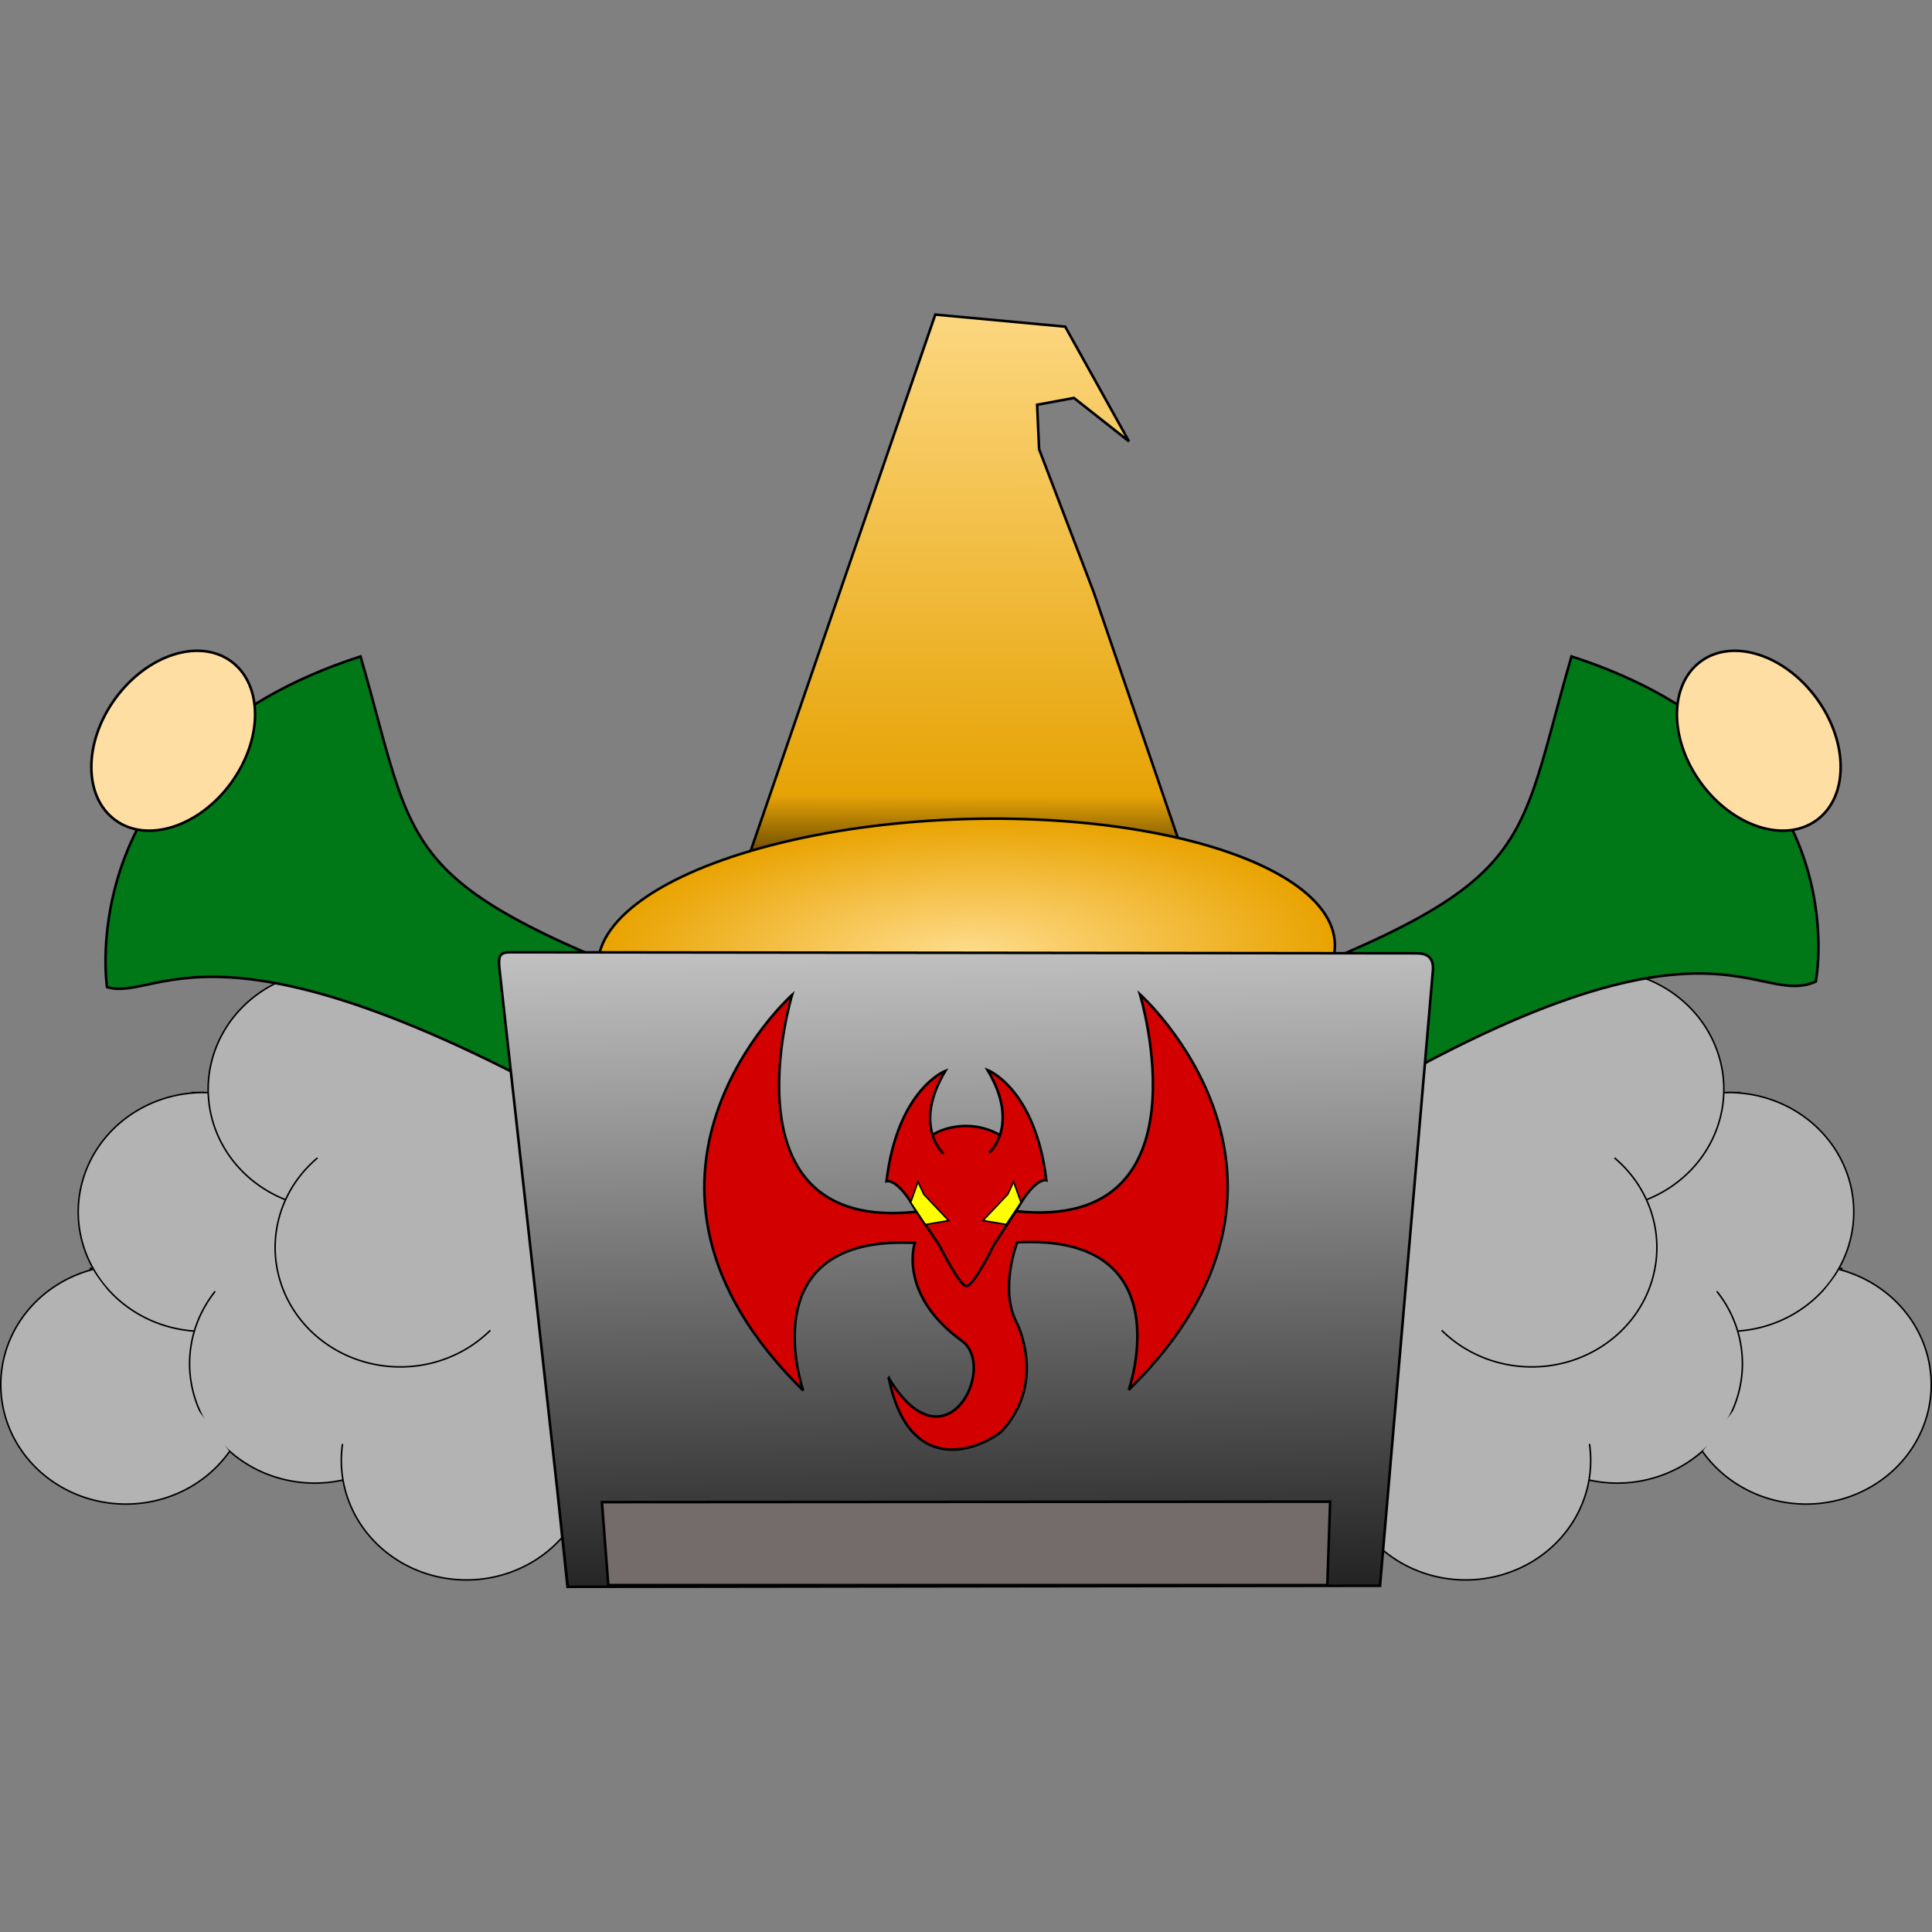 <?xml version="1.0" encoding="UTF-8" standalone="no"?>
<!-- Created with Inkscape (http://www.inkscape.org/) -->

<svg
   xmlns:dc="http://purl.org/dc/elements/1.1/"
   xmlns:cc="http://creativecommons.org/ns#"
   xmlns:rdf="http://www.w3.org/1999/02/22-rdf-syntax-ns#"
   xmlns:svg="http://www.w3.org/2000/svg"
   xmlns="http://www.w3.org/2000/svg"
   xmlns:xlink="http://www.w3.org/1999/xlink"
   xmlns:sodipodi="http://sodipodi.sourceforge.net/DTD/sodipodi-0.dtd"
   xmlns:inkscape="http://www.inkscape.org/namespaces/inkscape"
   width="750"
   height="750"
   id="svg2"
   version="1.1"
   inkscape:version="0.91 r13725"
   sodipodi:docname="logo.svg"
   inkscape:export-filename="/media/myrddin/VOXEL/cybermages/images/logo.png"
   inkscape:export-xdpi="61.439999"
   inkscape:export-ydpi="61.439999">
  <rect width="100%" height="100%" fill="#808080" stroke="none"/>
  <title
     id="title4192">CyberMages LLC Logo</title>
  <defs
     id="defs4">
    <linearGradient
       id="linearGradient3836-3">
      <stop
         id="stop4183"
         offset="0"
         style="stop-color:#523900;stop-opacity:1" />
      <stop
         style="stop-color:#e6a305;stop-opacity:1"
         offset="0.116"
         id="stop4185" />
      <stop
         id="stop4187"
         offset="1"
         style="stop-color:#ffdd8f;stop-opacity:1" />
    </linearGradient>
    <linearGradient
       inkscape:collect="always"
       id="linearGradient3848">
      <stop
         style="stop-color:#ffdd8f;stop-opacity:1"
         offset="0"
         id="stop3850" />
      <stop
         style="stop-color:#e9a300;stop-opacity:1"
         offset="1"
         id="stop3852" />
    </linearGradient>
    <linearGradient
       id="linearGradient3836">
      <stop
         style="stop-color:#523900;stop-opacity:1"
         offset="0"
         id="stop3838" />
      <stop
         id="stop3846"
         offset="0.116"
         style="stop-color:#e6a305;stop-opacity:0.749;" />
      <stop
         style="stop-color:#e9a300;stop-opacity:0;"
         offset="1"
         id="stop3840" />
    </linearGradient>
    <linearGradient
       inkscape:collect="always"
       id="linearGradient3756">
      <stop
         style="stop-color:#000000;stop-opacity:1;"
         offset="0"
         id="stop3758" />
      <stop
         style="stop-color:#cccccc;stop-opacity:1"
         offset="1"
         id="stop3760" />
    </linearGradient>
    <linearGradient
       inkscape:collect="always"
       xlink:href="#linearGradient3756"
       id="linearGradient3762"
       x1="391.78"
       y1="673.058"
       x2="386.188"
       y2="349.4"
       gradientUnits="userSpaceOnUse" />
    <radialGradient
       inkscape:collect="always"
       xlink:href="#linearGradient3848"
       id="radialGradient3854"
       cx="387"
       cy="419"
       fx="387"
       fy="419"
       r="143.5"
       gradientTransform="matrix(1,0,0,0.373,-12.005,527.603)"
       gradientUnits="userSpaceOnUse" />
    <linearGradient
       inkscape:collect="always"
       xlink:href="#linearGradient3836-9"
       id="linearGradient3842-9"
       x1="402.47"
       y1="427.756"
       x2="142.798"
       y2="-688.583"
       gradientUnits="userSpaceOnUse" />
    <linearGradient
       id="linearGradient3836-9">
      <stop
         style="stop-color:#523900;stop-opacity:1"
         offset="0"
         id="stop3838-7" />
      <stop
         id="stop3846-3"
         offset="0.116"
         style="stop-color:#e6a305;stop-opacity:0.749;" />
      <stop
         style="stop-color:#e9a300;stop-opacity:0;"
         offset="1"
         id="stop3840-1" />
    </linearGradient>
    <linearGradient
       inkscape:collect="always"
       xlink:href="#linearGradient3836-3"
       id="linearGradient4195"
       x1="439.418"
       y1="395.653"
       x2="317.932"
       y2="-182.869"
       gradientUnits="userSpaceOnUse"
       gradientTransform="matrix(0.233,0.083,-0.049,0.393,305.669,446.728)" />
  </defs>
  <sodipodi:namedview
     id="base"
     pagecolor="#ffffff"
     bordercolor="#666666"
     borderopacity="1.0"
     inkscape:pageopacity="0.0"
     inkscape:pageshadow="2"
     inkscape:zoom="1.1293333"
     inkscape:cx="69.486088"
     inkscape:cy="335.3378"
     inkscape:document-units="px"
     inkscape:current-layer="layer1"
     showgrid="false"
     inkscape:window-width="1615"
     inkscape:window-height="1026"
     inkscape:window-x="65"
     inkscape:window-y="24"
     inkscape:window-maximized="1" />
  <g
     inkscape:groupmode="layer"
     id="layer4"
     inkscape:label="Smoke"
     style="display:inline">
    <g
       id="g4205"
       transform="translate(-19.435,-5.725)">
      <path
         inkscape:connector-curvature="0"
         id="rect4072"
         d="m 132.205,382.234 0,47.625 -38.219,0 0,68.281 -39.469,0 0,70.156 108.375,0 0,21.938 75.188,0 0,-21.938 81.438,0 0,-39.469 17.562,0 0,-146.594 -204.875,0 z"
         style="fill:#b3b3b3;fill-opacity:1;fill-rule:nonzero;stroke:#000000;stroke-width:0.6;stroke-linecap:square;stroke-linejoin:miter;stroke-miterlimit:4;stroke-dasharray:none;stroke-opacity:1" />
      <path
         sodipodi:open="true"
         sodipodi:end="4.5360968"
         sodipodi:start="1.8813049"
         transform="translate(25.688,1.253)"
         d="M 108.276,471.485 A 48.556,46.363 0 0 1 74.666,424.23 48.556,46.363 0 0 1 114.596,381.695"
         sodipodi:ry="46.362869"
         sodipodi:rx="48.55571"
         sodipodi:cy="427.33948"
         sodipodi:cx="123.11221"
         id="path3977"
         style="fill:#b3b3b3;fill-opacity:1;fill-rule:nonzero;stroke:#000000;stroke-width:0.6;stroke-linecap:square;stroke-linejoin:miter;stroke-miterlimit:4;stroke-dasharray:none;stroke-opacity:1"
         sodipodi:type="arc" />
      <path
         sodipodi:open="true"
         sodipodi:end="4.7150552"
         sodipodi:start="1.4784263"
         transform="translate(-24.748,48.869)"
         d="M 127.591,473.505 A 48.556,46.363 0 0 1 82.612,452.914 48.556,46.363 0 0 1 80.375,405.333 48.556,46.363 0 0 1 123.242,380.977"
         sodipodi:ry="46.362869"
         sodipodi:rx="48.55571"
         sodipodi:cy="427.33948"
         sodipodi:cx="123.11221"
         id="path3977-9"
         style="fill:#b3b3b3;fill-opacity:1;fill-rule:nonzero;stroke:#000000;stroke-width:0.6;stroke-linecap:square;stroke-linejoin:miter;stroke-miterlimit:4;stroke-dasharray:none;stroke-opacity:1"
         sodipodi:type="arc" />
      <path
         sodipodi:open="true"
         sodipodi:end="3.7863124"
         sodipodi:start="0.91632671"
         transform="translate(18.482,107.762)"
         d="M 152.67,464.122 A 48.556,46.363 0 0 1 88.946,460.282 48.556,46.363 0 0 1 84.303,399.477"
         sodipodi:ry="46.362869"
         sodipodi:rx="48.55571"
         sodipodi:cy="427.33948"
         sodipodi:cx="123.11221"
         id="path3977-9-8"
         style="fill:#b3b3b3;fill-opacity:1;fill-rule:nonzero;stroke:#000000;stroke-width:0.6;stroke-linecap:square;stroke-linejoin:miter;stroke-miterlimit:4;stroke-dasharray:none;stroke-opacity:1"
         sodipodi:type="arc" />
      <path
         sodipodi:open="true"
         sodipodi:end="4.4374235"
         sodipodi:start="0.5938782"
         transform="translate(-54.821,115.907)"
         d="M 163.354,453.283 A 48.556,46.363 0 0 1 108.565,471.573 48.556,46.363 0 0 1 74.562,426.66 48.556,46.363 0 0 1 109.929,382.718"
         sodipodi:ry="46.362869"
         sodipodi:rx="48.55571"
         sodipodi:cy="427.33948"
         sodipodi:cx="123.11221"
         id="path3977-9-8-8"
         style="fill:#b3b3b3;fill-opacity:1;fill-rule:nonzero;stroke:#000000;stroke-width:0.6;stroke-linecap:square;stroke-linejoin:miter;stroke-miterlimit:4;stroke-dasharray:none;stroke-opacity:1"
         sodipodi:type="arc" />
      <path
         sodipodi:open="true"
         sodipodi:end="3.2743018"
         sodipodi:start="6.1075072"
         transform="translate(77.376,145.354)"
         d="m 170.921,419.236 a 48.556,46.363 0 0 1 -20.533,46.46 48.556,46.363 0 0 1 -52.8,1.083 48.556,46.363 0 0 1 -22.604,-45.575"
         sodipodi:ry="46.362869"
         sodipodi:rx="48.55571"
         sodipodi:cy="427.33948"
         sodipodi:cx="123.11221"
         id="path3977-9-8-8-8"
         style="fill:#b3b3b3;fill-opacity:1;fill-rule:nonzero;stroke:#000000;stroke-width:0.6;stroke-linecap:square;stroke-linejoin:miter;stroke-miterlimit:4;stroke-dasharray:none;stroke-opacity:1"
         sodipodi:type="arc" />
      <path
         sodipodi:open="true"
         sodipodi:end="3.9831038"
         sodipodi:start="0.77259312"
         transform="translate(51.688,62.653)"
         d="M 157.883,459.701 A 48.556,46.363 0 0 1 110.069,471.998 48.556,46.363 0 0 1 75.82,437.849 48.556,46.363 0 0 1 90.758,392.769"
         sodipodi:ry="46.362869"
         sodipodi:rx="48.55571"
         sodipodi:cy="427.33948"
         sodipodi:cx="123.11221"
         id="path3977-9-8-8-8-9"
         style="fill:#b3b3b3;fill-opacity:1;fill-rule:nonzero;stroke:#000000;stroke-width:0.6;stroke-linecap:square;stroke-linejoin:miter;stroke-miterlimit:4;stroke-dasharray:none;stroke-opacity:1"
         sodipodi:type="arc" />
    </g>
    <g
       transform="matrix(-1,0,0,1,769.436,-5.725)"
       style="display:inline"
       id="g4205-3">
      <path
         inkscape:connector-curvature="0"
         id="rect4072-6"
         d="m 132.205,382.234 0,47.625 -38.219,0 0,68.281 -39.469,0 0,70.156 108.375,0 0,21.938 75.188,0 0,-21.938 81.438,0 0,-39.469 17.562,0 0,-146.594 -204.875,0 z"
         style="fill:#b3b3b3;fill-opacity:1;fill-rule:nonzero;stroke:#000000;stroke-width:0.6;stroke-linecap:square;stroke-linejoin:miter;stroke-miterlimit:4;stroke-dasharray:none;stroke-opacity:1" />
      <path
         sodipodi:open="true"
         sodipodi:end="4.5360968"
         sodipodi:start="1.8813049"
         transform="translate(25.688,1.253)"
         d="M 108.276,471.485 A 48.556,46.363 0 0 1 74.666,424.23 48.556,46.363 0 0 1 114.596,381.695"
         sodipodi:ry="46.362869"
         sodipodi:rx="48.55571"
         sodipodi:cy="427.33948"
         sodipodi:cx="123.11221"
         id="path3977-7"
         style="fill:#b3b3b3;fill-opacity:1;fill-rule:nonzero;stroke:#000000;stroke-width:0.6;stroke-linecap:square;stroke-linejoin:miter;stroke-miterlimit:4;stroke-dasharray:none;stroke-opacity:1"
         sodipodi:type="arc" />
      <path
         sodipodi:open="true"
         sodipodi:end="4.7150552"
         sodipodi:start="1.4784263"
         transform="translate(-24.748,48.869)"
         d="M 127.591,473.505 A 48.556,46.363 0 0 1 82.612,452.914 48.556,46.363 0 0 1 80.375,405.333 48.556,46.363 0 0 1 123.242,380.977"
         sodipodi:ry="46.362869"
         sodipodi:rx="48.55571"
         sodipodi:cy="427.33948"
         sodipodi:cx="123.11221"
         id="path3977-9-5"
         style="fill:#b3b3b3;fill-opacity:1;fill-rule:nonzero;stroke:#000000;stroke-width:0.6;stroke-linecap:square;stroke-linejoin:miter;stroke-miterlimit:4;stroke-dasharray:none;stroke-opacity:1"
         sodipodi:type="arc" />
      <path
         sodipodi:open="true"
         sodipodi:end="3.7863124"
         sodipodi:start="0.91632671"
         transform="translate(18.482,107.762)"
         d="M 152.67,464.122 A 48.556,46.363 0 0 1 88.946,460.282 48.556,46.363 0 0 1 84.303,399.477"
         sodipodi:ry="46.362869"
         sodipodi:rx="48.55571"
         sodipodi:cy="427.33948"
         sodipodi:cx="123.11221"
         id="path3977-9-8-3"
         style="fill:#b3b3b3;fill-opacity:1;fill-rule:nonzero;stroke:#000000;stroke-width:0.6;stroke-linecap:square;stroke-linejoin:miter;stroke-miterlimit:4;stroke-dasharray:none;stroke-opacity:1"
         sodipodi:type="arc" />
      <path
         sodipodi:open="true"
         sodipodi:end="4.4374235"
         sodipodi:start="0.5938782"
         transform="translate(-54.821,115.907)"
         d="M 163.354,453.283 A 48.556,46.363 0 0 1 108.565,471.573 48.556,46.363 0 0 1 74.562,426.66 48.556,46.363 0 0 1 109.929,382.718"
         sodipodi:ry="46.362869"
         sodipodi:rx="48.55571"
         sodipodi:cy="427.33948"
         sodipodi:cx="123.11221"
         id="path3977-9-8-8-5"
         style="fill:#b3b3b3;fill-opacity:1;fill-rule:nonzero;stroke:#000000;stroke-width:0.6;stroke-linecap:square;stroke-linejoin:miter;stroke-miterlimit:4;stroke-dasharray:none;stroke-opacity:1"
         sodipodi:type="arc" />
      <path
         sodipodi:open="true"
         sodipodi:end="3.2743018"
         sodipodi:start="6.1075072"
         transform="translate(77.376,145.354)"
         d="m 170.921,419.236 a 48.556,46.363 0 0 1 -20.533,46.46 48.556,46.363 0 0 1 -52.8,1.083 48.556,46.363 0 0 1 -22.604,-45.575"
         sodipodi:ry="46.362869"
         sodipodi:rx="48.55571"
         sodipodi:cy="427.33948"
         sodipodi:cx="123.11221"
         id="path3977-9-8-8-8-6"
         style="fill:#b3b3b3;fill-opacity:1;fill-rule:nonzero;stroke:#000000;stroke-width:0.6;stroke-linecap:square;stroke-linejoin:miter;stroke-miterlimit:4;stroke-dasharray:none;stroke-opacity:1"
         sodipodi:type="arc" />
      <path
         sodipodi:open="true"
         sodipodi:end="3.9831038"
         sodipodi:start="0.77259312"
         transform="translate(51.688,62.653)"
         d="M 157.883,459.701 A 48.556,46.363 0 0 1 110.069,471.998 48.556,46.363 0 0 1 75.82,437.849 48.556,46.363 0 0 1 90.758,392.769"
         sodipodi:ry="46.362869"
         sodipodi:rx="48.55571"
         sodipodi:cy="427.33948"
         sodipodi:cx="123.11221"
         id="path3977-9-8-8-8-9-2"
         style="fill:#b3b3b3;fill-opacity:1;fill-rule:nonzero;stroke:#000000;stroke-width:0.6;stroke-linecap:square;stroke-linejoin:miter;stroke-miterlimit:4;stroke-dasharray:none;stroke-opacity:1"
         sodipodi:type="arc" />
    </g>
  </g>
  <g
     inkscape:label="Wizard"
     inkscape:groupmode="layer"
     id="layer1"
     transform="translate(0,-302.362)"
     style="display:inline">
    <g
       id="g4250"
       transform="translate(-14.636,4)">
      <path
         transform="translate(0,302.362)"
         sodipodi:nodetypes="ccccc"
         inkscape:connector-curvature="0"
         id="path3805"
         d="m 452.822,398.439 c 162.039,-58.781 147.035,-61.869 171.858,-147.613 112.671,36.368 94.843,126.22 94.843,126.22 -25.672,11.41 -43.499,-42.786 -218.21,71.311 z"
         style="fill:#007817;fill-opacity:1;stroke:#000000;stroke-width:1px;stroke-linecap:butt;stroke-linejoin:miter;stroke-opacity:1" />
      <ellipse
         ry="38.151"
         rx="27.811"
         cy="290.404"
         cx="697.417"
         transform="matrix(0.808,-0.589,0.589,0.808,-37.162,762.04)"
         id="path3813"
         style="fill:#ffdea3;fill-opacity:1;fill-rule:nonzero;stroke:#000000;stroke-width:1;stroke-linecap:square;stroke-linejoin:miter;stroke-miterlimit:4;stroke-dasharray:none;stroke-opacity:1" />
    </g>
    <g
       id="g4254"
       transform="translate(-14.636,0.983)">
      <path
         sodipodi:nodetypes="ccccc"
         inkscape:connector-curvature="0"
         id="path3805-9"
         d="M 326.45,703.819 C 164.411,645.038 179.415,641.95 154.592,556.206 41.921,592.574 56.183,684.565 56.183,684.565 c 21.393,6.418 44.926,-38.508 221.776,69.171 z"
         style="fill:#007817;fill-opacity:1;stroke:#000000;stroke-width:1px;stroke-linecap:butt;stroke-linejoin:miter;stroke-opacity:1" />
      <ellipse
         ry="38.151"
         rx="27.811"
         cy="290.404"
         cx="697.417"
         transform="matrix(-0.808,-0.589,-0.589,0.808,816.434,765.057)"
         id="path3813-7"
         style="fill:#ffdea3;fill-opacity:1;fill-rule:nonzero;stroke:#000000;stroke-width:1;stroke-linecap:square;stroke-linejoin:miter;stroke-miterlimit:4;stroke-dasharray:none;stroke-opacity:1" />
    </g>
    <g
       id="g4258"
       transform="translate(2e-5,0)">
      <path
         sodipodi:nodetypes="ccccccccccccc"
         inkscape:connector-curvature="0"
         id="path3777"
         d="m 375.21,675.253 -98.395,-0.184 49.292,-143.19 24.646,-71.595 12.323,-35.797 50.435,4.681 24.757,44.527 -21.372,-16.843 -14.289,2.638 0.765,17.248 21.131,55.324 49.103,143.374 z"
         inkscape:transform-center-y="2.339232"
         inkscape:transform-center-x="30.251435"
         style="opacity:1;fill:url(#linearGradient4195);fill-opacity:1;fill-rule:nonzero;stroke:#000000;stroke-width:1;stroke-linecap:square;stroke-linejoin:miter;stroke-miterlimit:4;stroke-opacity:1" />
      <ellipse
         ry="53"
         rx="143.056"
         cy="683.815"
         cx="375.146"
         transform="matrix(1,-0.028,0,1,0,0)"
         id="path3775"
         style="fill:url(#radialGradient3854);fill-opacity:1;fill-rule:nonzero;stroke:#000000;stroke-width:1;stroke-linecap:square;stroke-linejoin:miter;stroke-miterlimit:4;stroke-dasharray:none;stroke-opacity:1" />
    </g>
  </g>
  <g
     inkscape:groupmode="layer"
     id="layer2"
     inkscape:label="Laptop"
     style="display:inline">
    <g
       id="g4185"
       transform="translate(-4.896,0)">
      <path
         sodipodi:nodetypes="sssccss"
         inkscape:connector-curvature="0"
         id="rect2985"
         d="m 203.101,369.669 351.689,0.403 c 3.964,0.005 6.804,1.476 6.349,6.773 l -20.519,238.745 -315.28,0.403 c 0.07,-0.404 -26.57,-239.955 -26.57,-239.955 -0.575,-5.285 0.368,-6.374 4.332,-6.37 z"
         style="fill:url(#linearGradient3762);fill-opacity:1;fill-rule:nonzero;stroke:#000000;stroke-opacity:1" />
      <path
         sodipodi:nodetypes="ccccc"
         inkscape:connector-curvature="0"
         id="rect3764"
         d="m 238.556,583.117 282.703,-0.183 -1.095,32.399 -279.131,0 z"
         style="fill:#746b6b;fill-opacity:1;fill-rule:nonzero;stroke:#000000;stroke-width:1;stroke-linecap:square;stroke-linejoin:miter;stroke-miterlimit:4;stroke-dasharray:none;stroke-opacity:1" />
    </g>
  </g>
  <g
     inkscape:groupmode="layer"
     id="layer3"
     inkscape:label="Dragon"
     style="display:inline">
    <g
       id="g4189"
       transform="translate(-11.679,4)">
      <ellipse
         transform="matrix(1.048,0,0,0.983,-11.328,24.613)"
         ry="21.037"
         rx="22.463"
         cy="436.59"
         cx="379.728"
         id="path3112"
         style="fill:#d30000;fill-opacity:1;fill-rule:nonzero;stroke:#000000;stroke-width:0.985;stroke-linecap:square;stroke-linejoin:miter;stroke-miterlimit:4;stroke-dasharray:none;stroke-opacity:1" />
      <path
         sodipodi:nodetypes="csccccccccccc"
         inkscape:connector-curvature="0"
         id="path3903"
         d="m 356.696,530.976 c 22.143,36.584 42.361,-4.332 28.401,-14.441 -25.053,-18.142 -18.292,-38.028 -18.292,-38.028 -64.504,-3.37 -43.323,57.283 -43.323,57.283 -83.759,-82.314 -4.332,-153.557 -4.332,-153.557 0,0 -27.919,91.942 47.656,84.24 l 39.749,-0.241 c 75.575,7.702 47.656,-84.24 47.656,-84.24 0,0 79.426,71.243 -4.332,153.557 0,0 21.18,-60.653 -43.323,-57.283 0,0 -7.016,18.051 -0.276,31.048 0,0 12.034,23.106 -5.776,42.361 -9.627,7.702 -36.103,17.329 -43.805,-20.699 z"
         style="fill:#d30000;fill-opacity:1;stroke:#000000;stroke-width:1px;stroke-linecap:butt;stroke-linejoin:miter;stroke-opacity:1" />
      <path
         transform="translate(0,-302.362)"
         sodipodi:nodetypes="ccccccccccc"
         inkscape:connector-curvature="0"
         id="path3114"
         d="m 377.926,746.183 c 0,0 -12.123,-10.697 0.713,-32.09 0,0 -18.541,7.131 -22.819,42.786 0,0 4.279,-1.426 11.416,11.41 l 9.112,13.569 c 0,0 8.125,16.189 10.532,15.708 2.888,0 10.491,-15.728 10.491,-15.728 l 8.941,-13.681 c 7.269,-13.06 11.548,-11.634 11.548,-11.634 -4.279,-35.655 -22.819,-42.786 -22.819,-42.786 12.836,21.393 0.713,32.09 0.713,32.09"
         style="fill:#d30000;fill-opacity:1;stroke:#000000;stroke-width:1px;stroke-linecap:butt;stroke-linejoin:miter;stroke-opacity:1" />
      <path
         transform="matrix(0.693,0.721,-0.721,0.693,445.217,-127.814)"
         sodipodi:nodetypes="cccccc"
         inkscape:connector-curvature="0"
         id="path3923"
         d="m 370.326,466.937 -3.785,-7.603 5.096,1.745 14.018,0.103 -5.163,7.585 z"
         inkscape:transform-center-y="-1.4708966"
         inkscape:transform-center-x="-0.76722365"
         style="fill:#ffff00;fill-opacity:1;fill-rule:nonzero;stroke:#000000;stroke-width:0.6;stroke-linecap:square;stroke-linejoin:miter;stroke-miterlimit:4;stroke-dasharray:none;stroke-opacity:1" />
      <path
         transform="translate(0,-302.362)"
         sodipodi:nodetypes="cccccc"
         inkscape:connector-curvature="0"
         id="path3923-2"
         d="m 408.029,765.107 -2.857,-7.998 -2.274,4.883 -9.641,10.176 9.046,1.535 z"
         inkscape:transform-center-y="-1.4708966"
         inkscape:transform-center-x="0.76722365"
         style="fill:#ffff00;fill-opacity:1;fill-rule:nonzero;stroke:#000000;stroke-width:0.6;stroke-linecap:square;stroke-linejoin:miter;stroke-miterlimit:4;stroke-dasharray:none;stroke-opacity:1" />
    </g>
  </g>
</svg>
